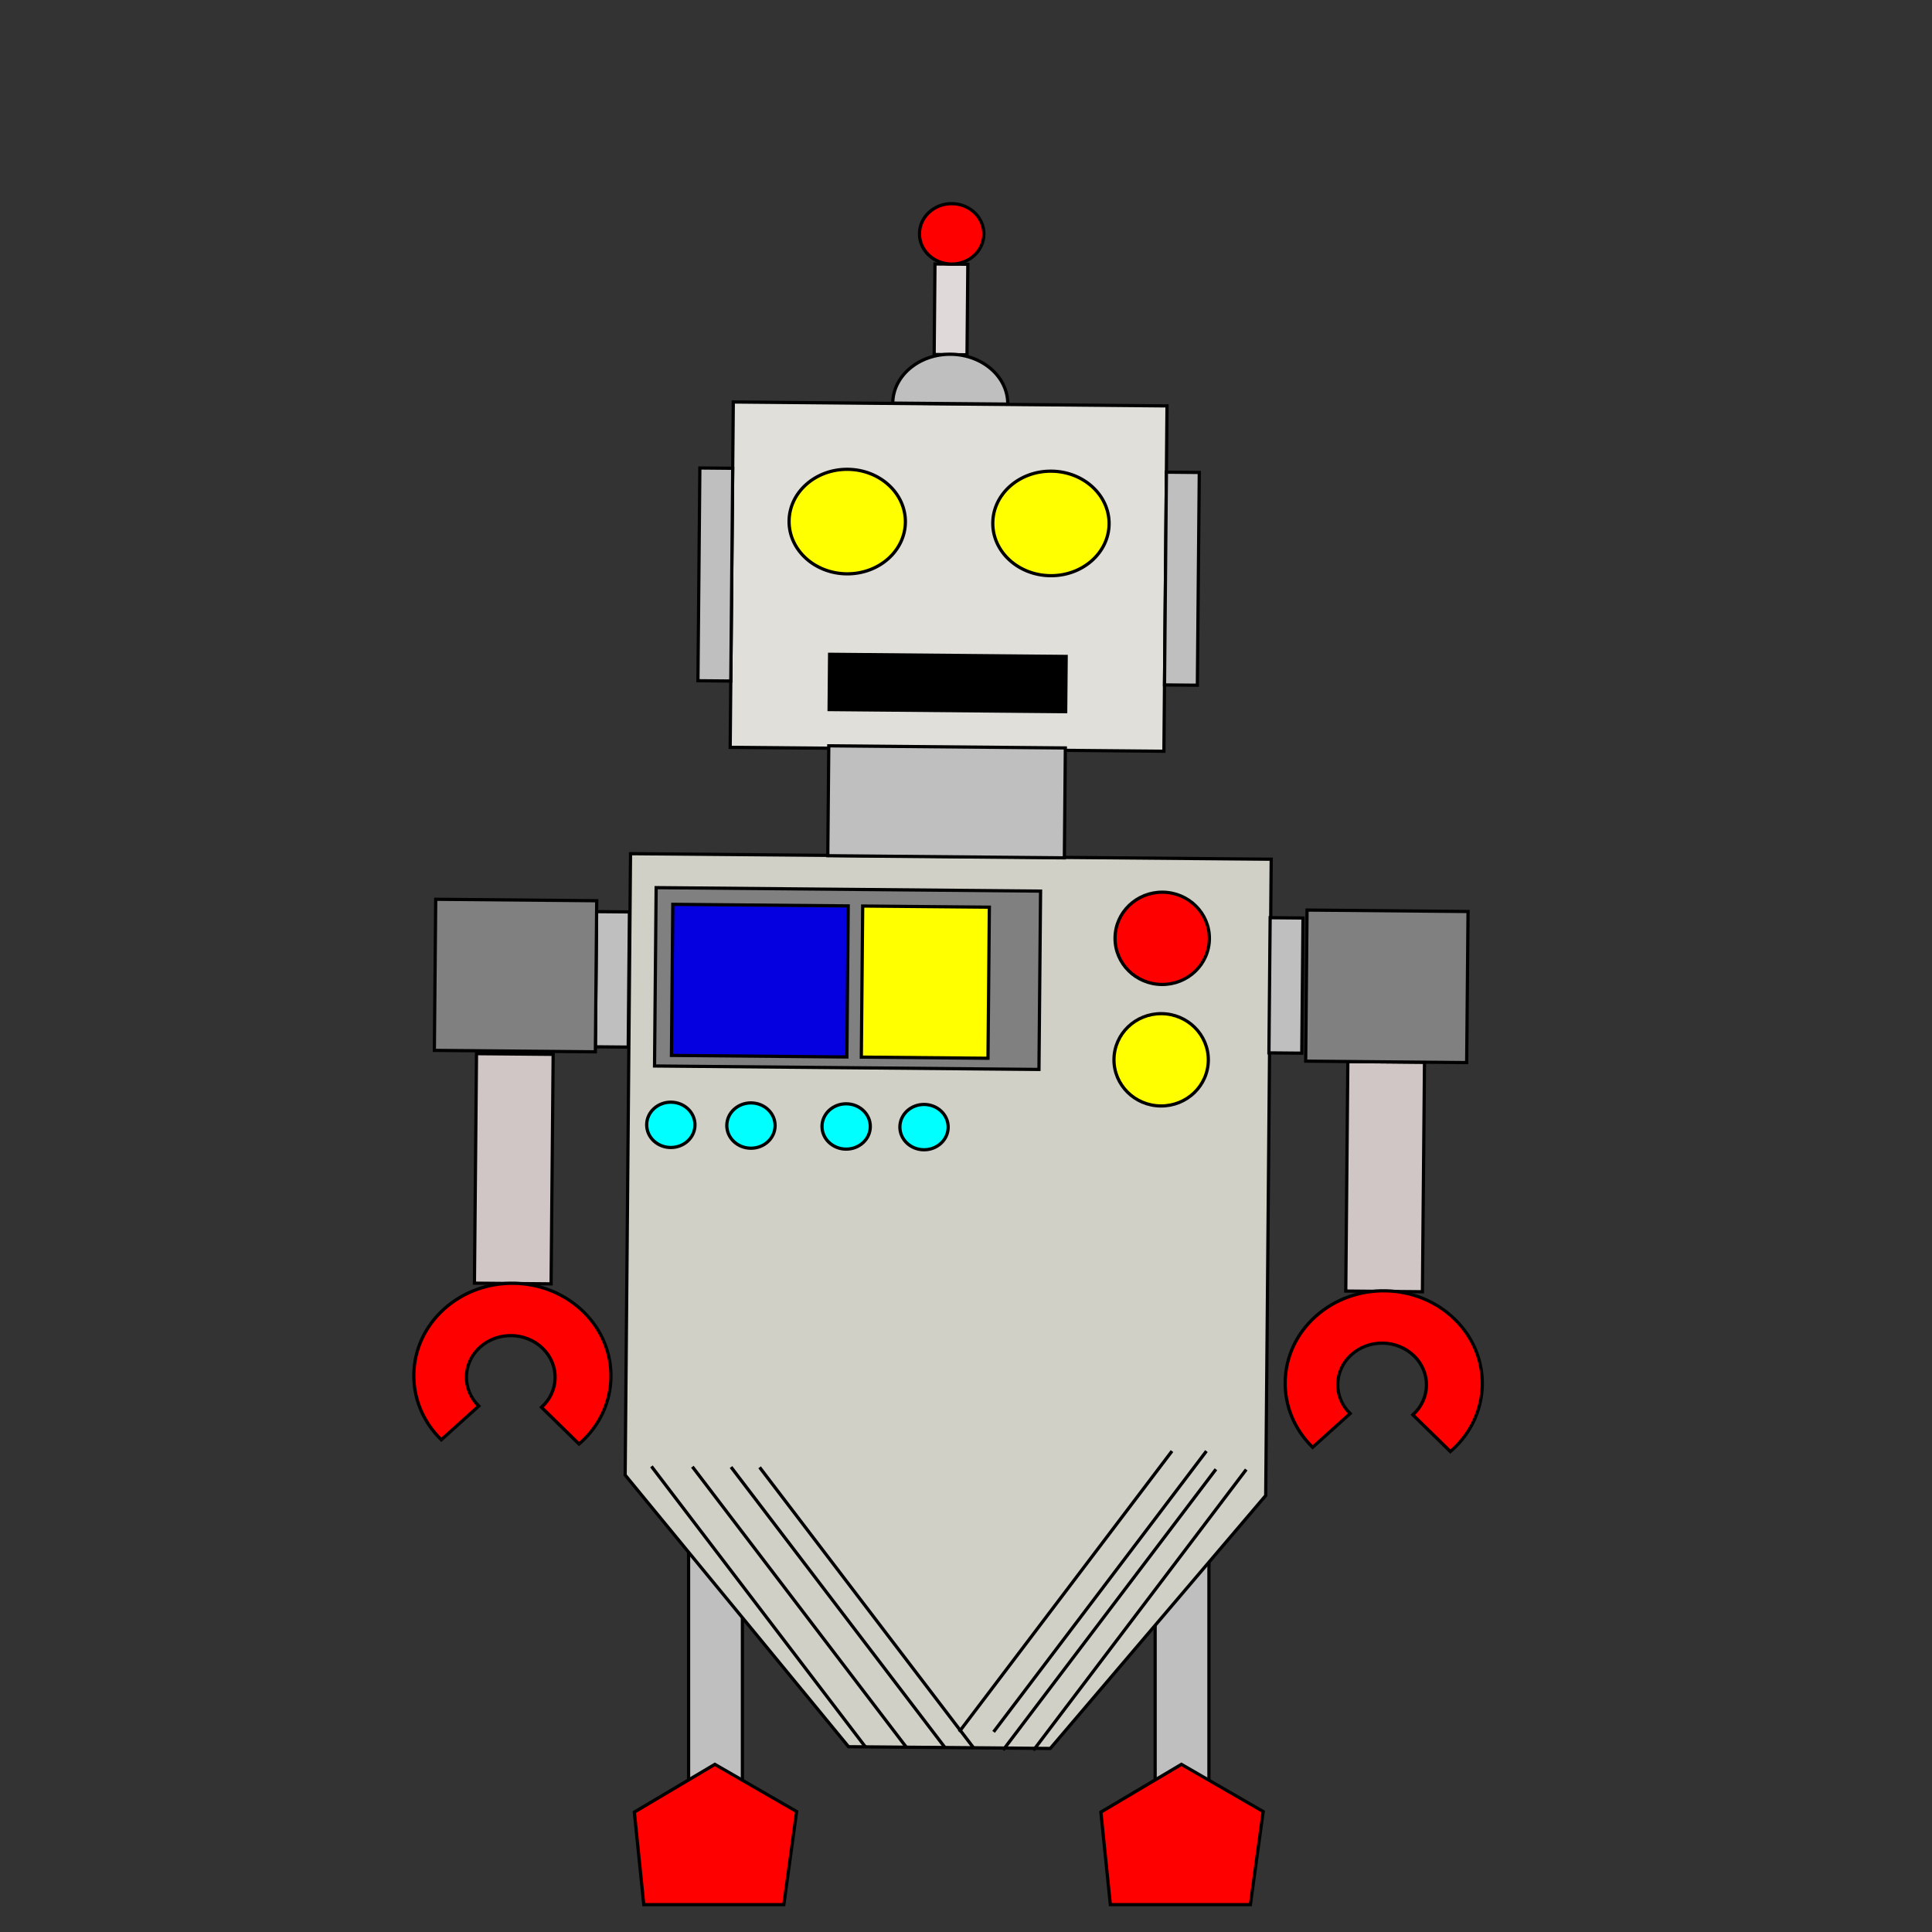 <?xml version="1.0" encoding="utf-8"?>
<!-- Generator: Adobe Illustrator 14.0.0, SVG Export Plug-In . SVG Version: 6.00 Build 43363)  -->
<!DOCTYPE svg PUBLIC "-//W3C//DTD SVG 1.1//EN" "http://www.w3.org/Graphics/SVG/1.1/DTD/svg11.dtd">
<svg version="1.1" id="Layer_1" xmlns="http://www.w3.org/2000/svg" xmlns:xlink="http://www.w3.org/1999/xlink" x="0px" y="0px"
	 width="600px" height="600px" viewBox="0 0 600 600" enable-background="new 0 0 600 600" xml:space="preserve">
<rect x="0" y="0" width="600" height="600" fill="#333333" stroke="none"/>
<rect x="213.847" y="479.785" fill="#BFBFBF" stroke="#000000" width="16.711" height="79.744"/>
<rect x="358.738" y="479.785" fill="#BFBFBF" stroke="#000000" width="16.711" height="79.744"/>
<polygon fill="#D1D0C6" stroke="#000000" points="263.518,542.455 326.178,542.997 393.079,464.447 394.786,266.838 
	195.815,265.119 194.148,458.096 "/>
<rect x="227.302" y="125.338" transform="matrix(1 0.009 -0.009 1 1.558 -2.54)" fill="#E0DFD9" stroke="#000000" width="134.694" height="107.249"/>
<rect x="361.992" y="146.552" transform="matrix(1 0.009 -0.009 1 1.569 -3.173)" fill="#BFBFBF" stroke="#000000" width="10.204" height="66.073"/>
<rect x="217.1" y="145.3" transform="matrix(1 0.009 -0.009 1 1.553 -1.918)" fill="#BFBFBF" stroke="#000000" width="10.204" height="66.074"/>
<rect x="290.263" y="81.905" transform="matrix(1 0.009 -0.009 1 0.838 -2.54)" fill="#E0D9D9" stroke="#000000" width="10.204" height="28.114"/>
<rect x="257.309" y="231.839" transform="matrix(1 0.009 -0.009 1 2.163 -2.533)" fill="#BFBFBF" stroke="#000000" width="73.468" height="34.128"/>
<ellipse transform="matrix(1 0.009 -0.009 1 1.415 -2.813)" fill="#FFFF00" stroke="#000000" cx="326.426" cy="162.431" rx="18.061" ry="16.231"/>
<ellipse transform="matrix(1 0.009 -0.009 1 1.41 -2.271)" fill="#FFFF00" stroke="#000000" cx="263.162" cy="161.884" rx="18.061" ry="16.231"/>
<rect x="257.629" y="203.418" transform="matrix(1 0.009 -0.009 1 1.844 -2.537)" stroke="#000000" width="73.469" height="17.159"/>
<path fill="#BFBFBF" stroke="#000000" d="M295.244,110.019c-9.862-0.085-17.916,6.705-17.989,15.167l35.713,0.309
	C313.042,117.033,305.105,110.104,295.244,110.019z"/>
<ellipse transform="matrix(1 0.009 -0.009 1 0.638 -2.552)" fill="#FF0000" stroke="#000000" cx="295.567" cy="72.522" rx="10" ry="9.384"/>
<rect x="418.386" y="329.6" transform="matrix(1 0.009 -0.009 1 3.162 -3.693)" fill="#D1C6C6" stroke="#000000" width="23.807" height="71.275"/>
<rect x="185.194" y="283.073" transform="matrix(1 0.009 -0.009 1 2.626 -1.628)" fill="#BFBFBF" stroke="#000000" width="10.204" height="41.982"/>
<rect x="135.203" y="279.439" transform="matrix(1 0.009 -0.009 1 2.627 -1.375)" fill="#808080" stroke="#000000" width="50" height="46.921"/>
<rect x="394.371" y="284.882" transform="matrix(1 0.009 -0.009 1 2.65 -3.43)" fill="#BFBFBF" stroke="#000000" width="10.204" height="41.981"/>
<rect x="405.799" y="282.682" transform="matrix(1 0.009 -0.009 1 2.659 -3.708)" fill="#808080" stroke="#000000" width="50" height="46.921"/>
<rect x="147.781" y="327.263" transform="matrix(1 0.009 -0.009 1 3.147 -1.369)" fill="#D1C6C6" stroke="#000000" width="23.807" height="71.274"/>
<ellipse transform="matrix(1 0.009 -0.009 1 2.533 -3.111)" fill="#FF0000" stroke="#000000" cx="361.028" cy="291.27" rx="14.651" ry="14.331"/>
<ellipse transform="matrix(1 0.009 -0.009 1 3.015 -2.247)" fill="#00FFFF" stroke="#000000" cx="262.916" cy="349.715" rx="7.5" ry="7.038"/>
<ellipse transform="matrix(1 0.009 -0.009 1 2.864 -3.113)" fill="#FFFF00" stroke="#000000" cx="360.701" cy="328.999" rx="14.651" ry="14.332"/>
<rect x="203.619" y="276.098" transform="matrix(1 0.009 -0.009 1 2.636 -2.265)" fill="#808080" stroke="#000000" width="119.388" height="55.387"/>
<rect x="208.83" y="281" transform="matrix(1 0.009 -0.009 1 2.645 -2.033)" fill="#0500DF" stroke="#000000" width="54.476" height="46.92"/>
<rect x="267.797" y="281.444" transform="matrix(1 0.009 -0.009 1 2.653 -2.479)" fill="#FFFF00" stroke="#000000" width="39.335" height="46.923"/>
<ellipse transform="matrix(1 0.009 -0.009 1 3.041 -2.473)" fill="#00FFFF" stroke="#000000" cx="287.075" cy="349.923" rx="7.5" ry="7.039"/>
<ellipse transform="matrix(1 0.009 -0.009 1 3.032 -1.792)" fill="#00FFFF" stroke="#000000" cx="208.442" cy="349.244" rx="7.5" ry="7.039"/>
<ellipse transform="matrix(1 0.009 -0.009 1 3.034 -2.007)" fill="#00FFFF" stroke="#000000" cx="233.326" cy="349.459" rx="7.5" ry="7.038"/>
<line fill="none" stroke="#000000" x1="202.306" y1="455.396" x2="268.75" y2="542.501"/>
<line fill="none" stroke="#000000" x1="387.032" y1="456.371" x2="320.936" y2="543.572"/>
<line fill="none" stroke="#000000" x1="235.902" y1="455.686" x2="302.346" y2="542.791"/>
<line fill="none" stroke="#000000" x1="227.026" y1="455.609" x2="293.469" y2="542.714"/>
<line fill="none" stroke="#000000" x1="215.024" y1="455.506" x2="281.467" y2="542.61"/>
<line fill="none" stroke="#000000" x1="363.973" y1="450.646" x2="297.877" y2="537.848"/>
<line fill="none" stroke="#000000" x1="374.668" y1="450.647" x2="308.572" y2="537.847"/>
<line fill="none" stroke="#000000" x1="377.62" y1="456.29" x2="311.524" y2="543.491"/>
<path fill="#FF0000" stroke="#000000" d="M148.691,436.654c-5.269-5.154-5.091-13.337,0.396-18.277
	c5.489-4.938,14.208-4.763,19.478,0.392c5.269,5.155,5.091,13.34-0.396,18.278l11.648,11.397c0.171-0.146,0.345-0.287,0.513-0.44
	c12.195-10.974,12.589-29.158,0.88-40.616c-11.709-11.457-31.087-11.847-43.283-0.871c-12.196,10.976-12.59,29.161-0.881,40.617l0,0
	L148.691,436.654z"/>
<path fill="#FF0000" stroke="#000000" d="M419.295,438.993c-5.27-5.155-5.091-13.338,0.397-18.278
	c5.487-4.938,14.207-4.763,19.477,0.393c5.269,5.155,5.091,13.339-0.396,18.277l11.648,11.397c0.169-0.146,0.345-0.286,0.512-0.439
	c12.196-10.974,12.591-29.159,0.881-40.615c-11.708-11.459-31.086-11.848-43.281-0.873c-12.196,10.977-12.59,29.162-0.882,40.619
	l0,0L419.295,438.993z"/>
<polygon fill="#FF0000" stroke="#000000" points="199.935,591.506 197,562.763 222.006,547.932 247.404,562.592 243.432,591.506 "/>
<polygon fill="#FF0000" stroke="#000000" points="344.827,591.506 341.892,562.763 366.897,547.932 392.296,562.592 
	388.323,591.506 "/>
</svg>
